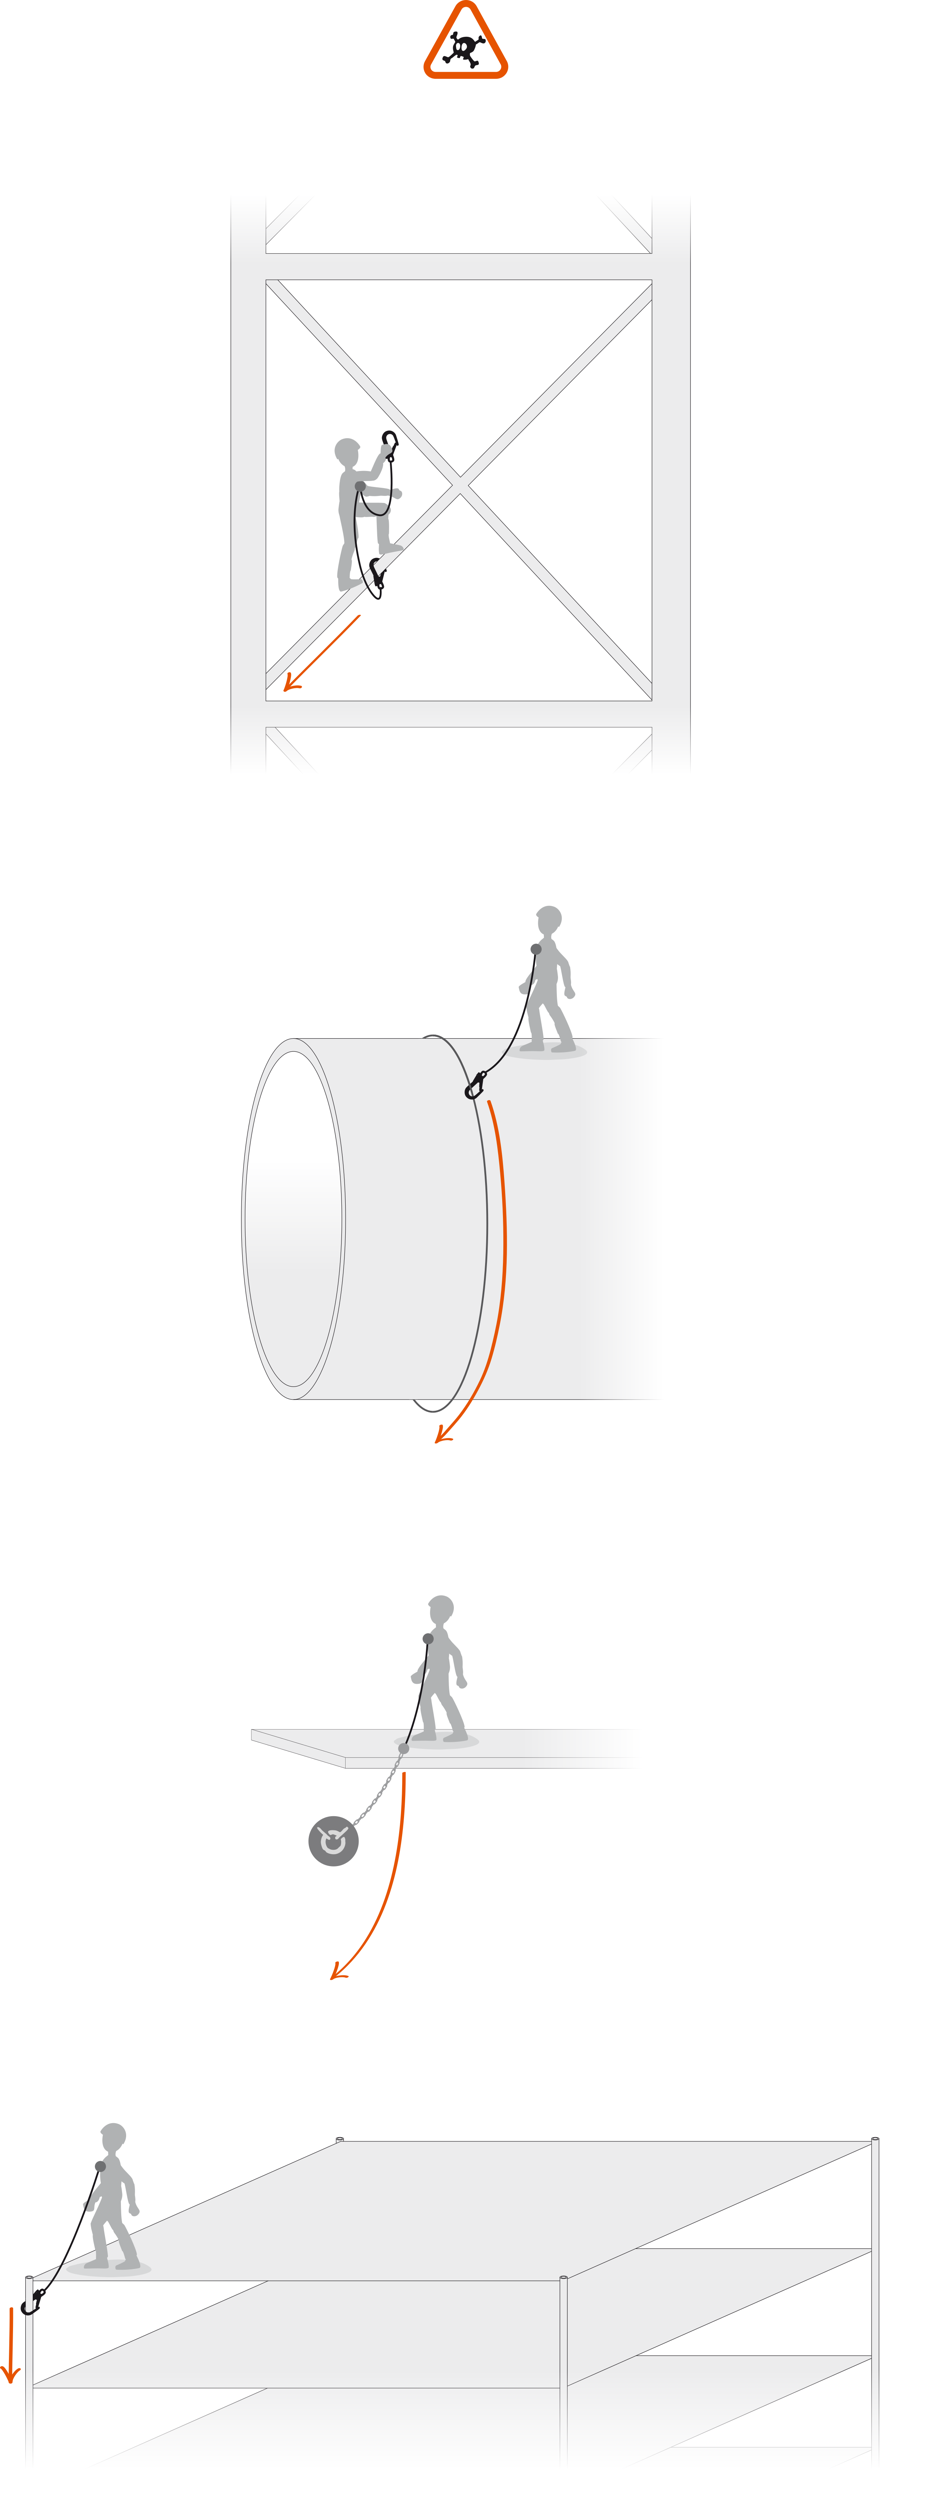 <?xml version="1.0" encoding="UTF-8"?>
<svg id="Calque_2" data-name="Calque 2" xmlns="http://www.w3.org/2000/svg" xmlns:xlink="http://www.w3.org/1999/xlink" viewBox="0 0 519.93 1397.51">
  <defs>
    <style>
      .cls-1 {
        clip-path: url(#clippath);
      }

      .cls-2, .cls-3, .cls-4, .cls-5, .cls-6, .cls-7, .cls-8, .cls-9, .cls-10, .cls-11, .cls-12, .cls-13, .cls-14, .cls-15, .cls-16, .cls-17, .cls-18 {
        stroke-width: 0px;
      }

      .cls-2, .cls-19, .cls-20, .cls-21, .cls-22, .cls-23, .cls-24 {
        fill: none;
      }

      .cls-3 {
        fill: url(#linear-gradient);
      }

      .cls-19, .cls-20, .cls-25, .cls-26, .cls-27, .cls-23, .cls-28, .cls-24 {
        stroke: #1a171b;
      }

      .cls-19, .cls-28 {
        stroke-width: .11px;
      }

      .cls-20, .cls-26, .cls-27 {
        stroke-width: .25px;
      }

      .cls-25 {
        fill: #1a171b;
        stroke-width: .4px;
      }

      .cls-25, .cls-21 {
        stroke-miterlimit: 10;
      }

      .cls-21 {
        stroke: #9b9c9e;
        stroke-width: .6px;
      }

      .cls-26 {
        fill: url(#linear-gradient-3);
      }

      .cls-4 {
        fill: #1a171a;
        fill-rule: evenodd;
      }

      .cls-5 {
        fill: url(#linear-gradient-4);
      }

      .cls-6 {
        fill: url(#linear-gradient-2);
      }

      .cls-7 {
        fill: url(#linear-gradient-5);
      }

      .cls-8 {
        fill: url(#linear-gradient-6);
      }

      .cls-27, .cls-28, .cls-16 {
        fill: #ececed;
      }

      .cls-22 {
        stroke: #58585a;
      }

      .cls-9 {
        filter: url(#drop-shadow-1);
      }

      .cls-9, .cls-18 {
        fill: #e65300;
      }

      .cls-10 {
        fill: #6f7072;
      }

      .cls-11 {
        fill: #9b9c9e;
      }

      .cls-12 {
        fill: #d7d8d9;
      }

      .cls-13 {
        fill: #d9d9d9;
      }

      .cls-14 {
        fill: #b0b2b3;
      }

      .cls-15 {
        fill: #7c7c7e;
      }

      .cls-17 {
        fill: #fff;
      }

      .cls-24 {
        stroke-linecap: round;
      }
    </style>
    <filter id="drop-shadow-1" filterUnits="userSpaceOnUse">
      <feOffset dx="0" dy="0"/>
      <feGaussianBlur result="blur" stdDeviation="2.83"/>
      <feFlood flood-color="#1a171a" flood-opacity=".4"/>
      <feComposite in2="blur" operator="in"/>
      <feComposite in="SourceGraphic"/>
    </filter>
    <clipPath id="clippath">
      <rect class="cls-2" x="91.45" y="98.06" width="338" height="342"/>
    </clipPath>
    <linearGradient id="linear-gradient" x1="257.55" y1="108.84" x2="257.55" y2="147.14" gradientUnits="userSpaceOnUse">
      <stop offset="0" stop-color="#fff"/>
      <stop offset="1" stop-color="#fff" stop-opacity="0"/>
    </linearGradient>
    <linearGradient id="linear-gradient-2" x1="-1481.63" y1="4820.27" x2="-1481.63" y2="4858.57" gradientTransform="translate(-1224.08 5253.16) rotate(-180)" xlink:href="#linear-gradient"/>
    <linearGradient id="linear-gradient-3" x1="164.06" y1="648.52" x2="164.06" y2="711.02" gradientUnits="userSpaceOnUse">
      <stop offset="0" stop-color="#fff"/>
      <stop offset="1" stop-color="#fff" stop-opacity="0"/>
    </linearGradient>
    <linearGradient id="linear-gradient-4" x1="-2553.49" y1="2114.17" x2="-2553.49" y2="2161.84" gradientTransform="translate(2485.49 3235.6) rotate(90)" xlink:href="#linear-gradient"/>
    <linearGradient id="linear-gradient-5" x1="-2290.56" y1="3069.9" x2="-2290.56" y2="3125.38" gradientTransform="translate(-2029.86 4450.35) rotate(-180)" xlink:href="#linear-gradient"/>
    <linearGradient id="linear-gradient-6" x1="-2252.58" y1="2126.01" x2="-2252.58" y2="2193.87" gradientTransform="translate(2485.49 3235.6) rotate(90)" xlink:href="#linear-gradient"/>
  </defs>
  <g id="Calque_1-2" data-name="Calque 1">
    <g>
      <g>
        <g>
          <path class="cls-9" d="M283.27,34.03l-16.73-30.45-.02-.05-.03-.05c-1.19-2.15-3.46-3.48-5.94-3.48s-4.78,1.35-5.96,3.52l-.02.04-.02.03-16.92,30.56c-1.16,2.05-1.14,4.56.05,6.61,1.23,2.11,3.56,3.38,6.07,3.3h-.11,33.68-.09c2.46.06,4.77-1.24,6.03-3.39,1.2-2.06,1.2-4.58.03-6.64Z"/>
          <path class="cls-17" d="M279.82,35.82c.54.86.59,1.98.04,2.92-.55.94-1.55,1.5-2.56,1.47h-33.68c-1.03.03-2.04-.44-2.59-1.38-.55-.94-.49-2.05.04-2.91l16.93-30.57c.48-.89,1.44-1.5,2.54-1.5s2.04.6,2.53,1.49l16.75,30.49Z"/>
        </g>
        <path class="cls-4" d="M271.34,21.99c-.31-.38-1.7-.04-1.82-.59-.11-.55-.27-2.27-1.36-1.37-1.1.9-.37,1.84-.63,2.08-.26.24-1.21.77-1.93,1.27-.68-.61-1.55-3.23-5.8-2.79-2.71.28-3.32,1.49-3.82,1.54-.41-.36-1.12-.88-.66-1.92.47-1.04.84-2.44-.05-2.57-.89-.13-1.73.2-1.83.72-.11.52-.04,1.21-.71,1.21-.46,0-1.02.37-1.01,1.22.15.85.44,1,.84.94.4-.06,1.12-.27,1.21.17.09.44.7.95.75,1.59-.4.73-1.19,1.71-1.29,2.86-.16,1.79.7,2.91.31,3.22-.38.31-2.35,2.38-2.95,2.42-.59.04-2.2-1.22-2.79-.35-.58.87-.69,1.71-.03,2.06.65.35,1.08.22,1.23.92.15.7.77,1.08,1.5.8.73-.28,1.2-.99,1.2-1.47,0-.47.2-1.13.73-1.37.52-.23,1.09-.83,1.4-1.05.51-.44,1.11-.75,1.28-.94.42.12.62.04.78.28-.17.38-.27.82-.33.94-.11.21-.16.49.86.62.43.09.59.19.79-.38.11-.28.08-.4.43-.78.67.2,1.73.44,1.61.75-.18.46-.5,1.11-.31,1.28.49.09,1.39.22,2.82-.25.39,1.21,1.89,2.42,1.18,3.73-.29.54.23,1.68,1.22,1.59,1.16-.11.85-.84,1.5-1.62.62-.75,2.85.29,1.75-2.38-.45-1.08-1.6.27-2.25-.16-.65-.43-2.44-2.95-2.41-3.19.04-.23-.29-1.27.28-1.47s1.55-.59,2-1.51c.36-.74.91-1.97,1.04-3.18.88-.33,1.8-1.36,2.25-1.25.45.11,1.79,1.09,2.64.47.86-.61.66-1.73.34-2.11ZM256.22,27.97c-1.2.27-1.11-1.04-1.27-1.94-.16-.89.27-2.09,1.24-2.02,1.66.11,1.24,3.68.04,3.96ZM260.74,27.12c-1.3,1.87-2.57,1.74-2.71,0-.13-1.61.43-3.04,1.3-3.09,1.27-.07,2.26,1.87,1.41,3.09Z"/>
      </g>
      <g>
        <g class="cls-1">
          <path class="cls-14" d="M200.13,264.71c.02.1-.8-1.3-1.67-1.89-.75-.51-2.21-.95-3.03-.4-.81.55-1.91,1.66-.94,4.04,1.16,2.85,8.03,10.68,10.2,11.22,3.27-.37,3.26-1.67,2.26-3.79-1.52-3.22-6.42-7.08-6.82-9.18Z"/>
          <path class="cls-14" d="M217.74,273.95c.97-.14,3.87-1.45,4.95-.79.42.25.42,1.03,1.12,1.18,1.16.25,1.59,2.49.07,3.94-2.24,2.14-2.74-.54-7.06-1.27-1.56-.38-2.24-2.6.92-3.06Z"/>
          <path class="cls-14" d="M206.86,277.26c2.48.18,3.31.15,6.03-.14.91-.1,6.83,1.2,5.14-3.33-.4-1.07-10.8-1.43-12.73-2.24-1.93-.81-5.09,1.78-.71,4.85.7.49,2,.53,2.27.86Z"/>
          <polygon class="cls-27" points="376.56 155.34 372.18 150.77 257.45 266.78 145.23 145.58 140.85 150.14 253.01 271.27 137.6 387.72 141.97 392.28 257.3 275.91 370.05 397.31 374.42 392.75 261.76 271.43 376.56 155.34"/>
          <polygon class="cls-27" points="376.56 407.07 372.18 402.51 257.45 518.52 145.23 397.31 140.85 401.88 253.01 523.01 137.6 639.46 141.97 644.02 257.3 527.65 370.05 649.05 374.42 644.49 261.76 523.16 376.56 407.07"/>
          <polygon class="cls-27" points="179.16 97.06 137.6 139 141.97 143.56 188.06 97.06 322.19 97.06 370.05 148.59 374.42 144.03 330.81 97.06 179.16 97.06"/>
          <path class="cls-27" d="M364.5,101.73h-235.45v545.96h19.6v-241.14h215.85v241.14h21.54V101.73h-21.54ZM364.5,391.87h-215.85v-235.45h215.85v235.45ZM364.5,141.73h-215.85v-44.67h215.85v44.67Z"/>
          <path class="cls-14" d="M211.01,267.37c-3.02,3.28-5.24-.58-4.81-1.67,1.26-1.74,5.01-12.71,6.64-12.23,4.61,1.36,3.01,4.24,1.34,5.47.45,2.69-2.79,8.02-3.17,8.43Z"/>
          <path class="cls-14" d="M192.52,260.33c1.06,2.43.05,3.75.05,3.75,0,0,.3,1.39,3.31,1.37,3.01-.02,1.1-1.39,1.1-1.39l.28-4.84s.01-1.03-2.43-1c-2.44.03-2.51,1.69-2.32,2.12Z"/>
          <path class="cls-14" d="M217.45,303.39c.21.43,4.58.98,6.55,1.57,1.15.42,2.01,1.8,1.57,2.5-.32.26-4.57.85-7.58,1.52-3.48.77-5.77,1.56-5.98.52-.4-1.72-.19-3.66-.08-5.95.06-1.44.41-2.54,2.18-2.69,1.77-.15,2.04-.09,3.34,2.53Z"/>
          <path class="cls-14" d="M217.08,290.07c-.04.11.14-2.45.16-3.76-.24-3.45-1.99-4.01-4.34-3.52-2.35.49-2.62,3.64-2.58,4.09.33,3.67.35,12.33.89,16.4.28,2.1,5.65,1.13,6.85.33.15.06-1.27-4.69-.61-5.2,0,0,.29-7.59-.36-8.34Z"/>
          <path class="cls-14" d="M215,281.2c-4.26-.43-11.03.21-18.57-.66-7.05.45-7.56,6.08-1.44,8.26.19-.53,7.47,1.1,8.72.08.62.42,4.48-.23,4.99.09.96.11,4.56-1.5,5.05-.76,2.64.62,4.86-.86,4.76-3.29-.07-1.64-2.39-3.22-3.51-3.72"/>
          <path class="cls-14" d="M200.85,285.05c-1.8-3.62,2.99-7.94-.65-19.06-2.93-4.17-5.64-4.22-8.71-1.42-1.83,2-1.96,9.7-1.78,10.13-.37.69.12,4.81.15,5.55,0-.29-.27.96-.62,4.18-.54,5,4.59,11.06,8.49,4.81.39-.67,3.06-2.17,3.13-3.68-.05-.1-.1-.34,0-.51Z"/>
          <path class="cls-14" d="M189.07,323.49c-.02,2.5.03,7.65,1.75,7.22,5.67-1.41,11.07-4.31,11.94-4.87.29-.19,0-2.03-1.1-2.07-1.3.07-4.34.2-5.39,0-.5-.55-1.81-1.44-2.17-1.83-1.35-1.46-3.81-3.42-5.02,1.55Z"/>
          <path class="cls-14" d="M196.14,318.88c-.07-.39,1.04-5.65.37-6.01.08-.97,1.04-3.75,1.58-4.83.23-.47.22-1.13.38-2.42.61-1.5-.93-3.58-3.01-3.78-1.87-.18-3.8,3.1-3.89,3.4-.76,2.39-3.32,14.04-3.04,17.27.19,2.12,5.51,1.83,6.85,1.28.18.11.04-4.66.77-4.9"/>
          <path class="cls-14" d="M200.28,300.84c.7-.22-.81-9.21-1.35-11.14-.12-.53-1-4.45-1.31-4.81-.77-1.62-6.51-6.1-8.13,1.17-.28,1.23,3.89,16.17,2.87,18.98-.82,3.43,5.68,2.85,6.4.75.71-2.1,1.15-4.83,1.52-4.95-.15.05-.08.03,0,0"/>
          <path class="cls-14" d="M191.28,245.52c-2.65,1.02-6.37,5.35-2.67,11.3l.48-.29c.1.16,1.45,4.23,5.73,4.73,3.81.45,6.49-3.06,5.23-9.77,0,0,1.78-1.02,1.31-1.93-1.34-2.39-4.95-6.01-10.08-4.04Z"/>
          <path class="cls-23" d="M201.11,271.26s-6.58,16.44,0,44.23c0,0,2.18,10.9,7.62,17.28,5.44,6.38,3.93-4.56,3.93-4.56"/>
          <path class="cls-23" d="M201.43,271.85s.88,14.9,10.63,16.18c9.75,1.28,6.28-30.34,6.28-30.34"/>
          <path class="cls-10" d="M198.33,271.85c0-1.71,1.39-3.1,3.1-3.1s3.1,1.39,3.1,3.1-1.39,3.1-3.1,3.1-3.1-1.39-3.1-3.1Z"/>
          <path class="cls-14" d="M194.6,263.61c.07.16-.07,0,0,0-4.16-.03-3.65,3.93-.44,5.71,1.63.9,5.06-.25,8.32-.37,2.99-.11,5.95.12,7.1-.63,2.4-1.57,1.69-3.31-.38-4.19-3.46-1.47-10.38-.98-12.01.11.21.02-.81-.66-2.58-.62"/>
          <path class="cls-25" d="M214.55,247.85c.58,1.63,1.21,3.35,1.29,3.58.08.23.34.92.41,1.25.07.33.16.44.3.45.16.01.16.23.16.23.01.23.15,1.85.2,3.16.06,1.66.86,1.77.86,1.77.33.13.83.14,1.16.08.32-.06.84-.23,1.15-.7.31-.47.16-1.27-.12-2.15-.29-.88-.61-1.81-.76-1.95,0,0-.12-.15-.35-.09-.21.04-.3-.23-.47-.68-.17-.45-.4-1.14-.98-2.77-.58-1.63-1.18-3.37-1.42-4.04,0,0-.17-.47-.24-.93v-.04c-.18-1.26.69-2.42,1.93-2.6.97-.14,1.89.36,2.33,1.18h0c.23.43.7,1.64,1.03,2.58.34.94.8,2.2.94,2.55.14.35.32.28.32.28,0,0,.24-.11.34-.21.1-.1.12-.3-.04-.9-.16-.6-.99-3.44-1.38-4.56-.39-1.11-1.4-1.85-2.06-2.14-.66-.28-1.66-.55-3.06-.03-1.4.52-2.15,1.96-2.35,3.04-.2,1.08.22,1.98.8,3.61ZM217.72,256.52c0-.06,0-.32.05-.61.05-.29.3-.55.63-.55.33,0,.72.1.86.59.13.48.26,1.01.21,1.21-.05.21-.29.48-.76.55,0,0-.47.1-.76-.21-.16-.17-.26-.46-.23-.98Z"/>
          <path class="cls-25" d="M215.68,255.8c.08.26.09.48.09.48,0,0,.04.04.09.04.05,0,.43-.05.63-.08.2-.03.35-.03.44-.13.09-.11.16-.52.18-.73.02-.22.07-.44.08-.68.02-.24,0-.57,0-.57-.03-.37-.21-.95-.26-1.21-.06-.25-.5-2.05-.58-2.34-.07-.29-.12-.39-.26-.45-.15-.06-.35-.02-.42.05-.07.08-.25.27-.29.32-.04.04-.04.06-.04.23,0,.17.19,3.86.2,4.27.02.42.06.55.13.81ZM215.86,254.7c-.03-.29,0-.68.14-1.07.15-.39.21-.56.54-.44,0,0,.03.02.04.1,0,.08-.04.13-.1.22-.06.08-.08.14-.08.14,0,0-.17.38-.12.88.05.5.15.64.15.73,0,.09-.06.15-.11.16-.06,0-.16-.02-.24-.1-.08-.08-.18-.33-.21-.62Z"/>
          <path class="cls-25" d="M222.01,247.98s-.28.35-.43.78c-.15.42-1.36,3.68-1.52,4.09-.16.41-.5,1.38-.6,1.54-.1.15-.33.41-.76.22-.43-.18-1.67-.66-2.01-.8-.34-.15-.46-.2-.49-.43-.03-.23.23-.65.56-1.01.33-.36.91-.79,1.27-.84.35-.05,1.05.2,1.05.2l.09-.2s-.04-.02-.08-.04c-.04-.02-.07-.04-.01-.18.05-.14.75-1.62.79-1.7.03-.08.09-.14.22-.08,0,0,.19-.43.4-.9.21-.46.36-.92.58-1.01.22-.08.34-.04.64.07.3.11.39.17.31.3Z"/>
          <path class="cls-25" d="M212.17,312.41c-.18-.09-.35-.15-.51-.2-.69-.21-1.71-.36-3.04.31-1.33.67-1.92,2.19-1.99,3.28-.08,1.09.44,1.94,1.2,3.5.75,1.56,1.58,3.2,1.69,3.42.11.22.44.88.55,1.2.11.32.21.41.35.42.16,0,.19.21.19.21.04.23.36,1.82.55,3.12.25,1.65,1.05,1.67,1.05,1.67.34.1.84.05,1.16-.04.31-.09.81-.33,1.06-.82.26-.5.02-1.28-.36-2.12-.38-.84-.8-1.73-.97-1.85,0,0-.14-.13-.36-.05-.21.06-.33-.19-.55-.62-.22-.42-.52-1.09-1.29-2.64-.76-1.55-1.55-3.21-1.86-3.86,0,0-.22-.45-.34-.9v-.04c-.32-1.23.41-2.48,1.62-2.8.25-.07.51-.09.75-.07M214.93,318.6c.17.34.31.62.39.75.18.33.35.24.35.24,0,0,.23-.13.31-.24.08-.11.08-.31-.14-.88-.04-.11-.12-.3-.22-.55M211.94,327.55c0-.06-.04-.32-.02-.61.02-.29.24-.58.56-.62.33-.04.73.02.92.49.18.46.37.97.35,1.18-.03.21-.24.51-.69.63,0,0-.46.15-.78-.12-.18-.15-.31-.43-.33-.95Z"/>
          <path class="cls-25" d="M209.84,327.07c.1.25.15.47.15.47,0,0,.05.03.1.03.05,0,.42-.1.62-.15.19-.05.34-.07.42-.18.07-.12.1-.53.09-.75,0-.22.02-.45,0-.69,0-.24-.07-.57-.07-.57-.07-.36-.31-.92-.4-1.17-.09-.25-.73-1.98-.84-2.26-.11-.28-.16-.37-.31-.42-.15-.05-.35.02-.41.1-.06.08-.22.3-.25.35-.03.05-.03.06-.01.23.02.17.62,3.81.68,4.23.07.41.12.54.22.79ZM209.89,325.96c-.07-.28-.08-.68.02-1.08.1-.41.14-.58.49-.5,0,0,.03.01.05.09.01.08-.03.14-.08.23-.05.09-.07.15-.07.15,0,0-.13.4-.02.89.1.49.22.62.23.71.01.09-.04.15-.1.17-.05.01-.16,0-.25-.07-.09-.07-.21-.31-.28-.59Z"/>
          <path class="cls-25" d="M215.11,318.39c.14.05.18.1.14.2,0,0-.24.38-.34.82-.1.44-.94,3.81-1.05,4.23-.11.42-.34,1.43-.43,1.59-.08.17-.28.44-.73.31-.45-.14-1.73-.47-2.09-.58-.36-.11-.48-.14-.54-.37-.06-.23.16-.67.44-1.06.29-.39.82-.89,1.16-.98.35-.09,1.07.08,1.07.08l.07-.21s-.04-.02-.08-.03c-.04-.01-.07-.03-.03-.18.04-.14.57-1.69.59-1.78.02-.09.07-.15.21-.11,0,0,.04-.12.1-.31"/>
          <path class="cls-14" d="M215.14,256.29c2.22-3.77,5.53-2.23,3.69-6.15-1.39-2.98-3.87-1.72-5.34-1.36-.85.83-.57,4.44-.88,5.57,0,0-1.02,3.47,2.54,1.94Z"/>
        </g>
        <rect class="cls-3" x="120.21" y="97.06" width="274.67" height="58.91"/>
        <rect class="cls-6" x="120.21" y="385.77" width="274.67" height="58.91"/>
        <path class="cls-18" d="M199.9,344.17c-13.54,14.1-27.64,27.64-41.32,41.6-.33.33.28.43.49.44.44.01.98-.18,1.28-.49,13.68-13.96,27.78-27.5,41.32-41.6.32-.33-.28-.43-.49-.44-.43-.01-.98.18-1.28.49h0Z"/>
        <path class="cls-18" d="M160.73,376.78c.16.52.08,1.13-.02,1.77-.13.9-.35,1.8-.59,2.68-.43,1.58-.95,3.15-1.59,4.66-.17.4.1.73.49.82.47.11.92-.07,1.25-.39-.07.07.17-.14.22-.17.05-.04.31-.22.25-.18.3-.18.62-.33.94-.47.58-.25,1.34-.46,2.04-.61.64-.14,1.32-.23,2.02-.26.18,0,.37-.01.55-.01.12,0,.11,0,.31.02.14.01.28.03.42.05.06,0,.11.02.17.03.26.05-.15-.05.09.02.47.13,1.04.04,1.37-.37.27-.33.19-.85-.26-.97-1.63-.44-3.41-.22-5.03.12s-3.45.97-4.71,2.2l1.74.43c.69-1.63,1.23-3.33,1.69-5.04.25-.91.47-1.84.6-2.78.09-.66.18-1.41-.03-2.06-.28-.91-2.21-.39-1.93.52h0Z"/>
      </g>
      <g>
        <path class="cls-18" d="M245.61,797.24c.16.58.03,1.22-.07,1.8-.17.91-.42,1.8-.7,2.68-.49,1.57-1.07,3.17-1.76,4.64-.16.35.08.54.42.58.43.05.93-.09,1.26-.38.41-.36.84-.57,1.42-.79.53-.2,1.34-.41,1.95-.51,1.24-.2,2.56-.33,3.71.03.43.13,1.05-.07,1.37-.37s.19-.59-.19-.71c-1.52-.48-3.33-.3-4.88-.02-1.72.31-3.6.82-4.93,2.02l1.68.2c.75-1.59,1.36-3.25,1.89-4.93.28-.89.54-1.8.71-2.73.12-.65.24-1.39.06-2.03-.19-.69-2.12-.18-1.93.52h0Z"/>
        <path class="cls-27" d="M383.08,580.55h-219.01c-16.1,0-29.15,45.19-29.15,100.93s13.05,100.93,29.15,100.93h219.01"/>
        <path class="cls-26" d="M191.13,681.48c0,51.75-12.12,93.71-27.06,93.71s-27.06-41.95-27.06-93.71,12.12-93.71,27.06-93.71,27.06,41.95,27.06,93.71Z"/>
        <path class="cls-14" d="M297.41,549.81c-2.34,3.69.54,5.93-3.79,6.09-3.28.12-3.3-2.66-3.65-4.14.35-1.13,3.69-2.53,4.55-3.33,0,0,2.62-2.49,2.89,1.37Z"/>
        <path class="cls-14" d="M302.46,528.13c.04.1.02-1.52.47-2.48.38-.82,1.41-1.95,2.4-1.89.98.06,2.49.45,2.88,2.99.46,3.04-1.43,13.29-3.01,14.86-3,1.35-3.65.23-3.88-2.1-.34-3.54,1.89-9.38,1.15-11.38Z"/>
        <path class="cls-14" d="M305.39,541.08c1.54-4.19-2.9-4.4-3.68-3.51-.97,1.92-9.02,10.26-7.85,11.49,3.32,3.48,5.15.74,5.48-1.3,2.6-.83,5.86-6.14,6.05-6.67Z"/>
        <path class="cls-12" d="M281.56,587.09c.51-.83,2.8-1.2,3.54-1.4,5.47-1.52,11.93-2.12,17.61-2.66,7.89-.76,18.71-.74,24.66,3.88,4.81,3.74-10.89,5.21-12.65,5.29-1.36.07-2.72.11-4.07.15-.28.02-.73.04-1.41.08-2.01.12-3.98.14-5.98.08-5.81-.19-11.81-.56-17.41-1.7-1.6-.32-3.95-.87-5-2-.73-.79-.16-1.34.72-1.72Z"/>
        <path class="cls-14" d="M308.64,521.73c-1.06,2.43-.05,3.75-.05,3.75,0,0-.3,1.39-3.31,1.37-3.01-.02-1.1-1.39-1.1-1.39l-.28-4.84s-.01-1.03,2.43-1c2.44.03,2.51,1.69,2.32,2.12Z"/>
        <path class="cls-14" d="M297.82,582.02c-.12.46-4.29,1.88-6.1,2.86-1.04.65-1.6,2.17-1.04,2.77.37.2,4.65-.09,7.73-.05,3.56.05,5.96.36,5.96-.7.04-1.76-.55-3.63-1.13-5.84-.35-1.4-.92-2.4-2.68-2.19-1.77.21-2.01.33-2.75,3.16Z"/>
        <path class="cls-14" d="M295.48,568.91c.06.1-.63-2.37-.91-3.65-.46-3.43,1.14-4.33,3.53-4.33,2.4,0,3.3,3.04,3.36,3.49.42,3.66,2.15,12.14,2.46,16.24.16,2.12-5.31,2.26-6.64,1.71-.13.09.29-4.85-.45-5.21,0,0-1.82-7.38-1.34-8.25Z"/>
        <path class="cls-14" d="M294.26,562.5c1.42-4.04,4.87-9.9,7.28-17.1,3.39-6.19,8.71-4.27,8.09,2.2-.56-.05-2.17,7.24-3.62,7.93.12.73-2.11,3.96-2.04,4.56-.3.92-3.29,3.5-2.83,4.25-.56,2.66-2.84,4.04-5,2.92-1.45-.76-1.9-3.53-1.88-4.76"/>
        <path class="cls-14" d="M300.31,546.45c1.8-3.62-2.99-7.94.65-19.06,2.93-4.17,5.64-4.22,8.71-1.42,1.83,2,1.96,9.7,1.78,10.13.37.69-.12,4.81-.15,5.55,0-.29.27.96.62,4.18.54,5-4.59,11.06-8.49,4.81-.39-.67-3.06-2.17-3.13-3.68.05-.1.1-.34,0-.51Z"/>
        <path class="cls-14" d="M319.8,580.19c1.12,2.24,3.33,6.89,1.6,7.26-5.72,1.22-11.83.98-12.87.86-.34-.04-.89-1.82.08-2.34,1.2-.51,3.99-1.72,4.85-2.37.21-.71,1-2.09,1.15-2.6.57-1.9,1.93-4.74,5.19-.8Z"/>
        <path class="cls-14" d="M311.84,577.84c-.02-.4-2.3-5.26-1.73-5.77-.3-.93-1.87-3.42-2.63-4.35-.33-.4-.48-1.05-.92-2.27-.93-1.32.09-3.7,2.07-4.37,1.78-.6,4.4,2.15,4.56,2.42,1.29,2.15,6.44,12.92,6.9,16.12.3,2.11-4.95,3.04-6.37,2.81-.15.15-1.1-4.53-1.86-4.6"/>
        <path class="cls-14" d="M303.7,561.21c-.73-.05-1.3-9.15-1.22-11.15,0-.54-.04-4.56.18-4.98.38-1.75,4.95-7.42,8.19-.71.55,1.14-.11,16.63,1.53,19.13,1.58,3.15-4.88,4.07-6.06,2.19-1.17-1.88-2.22-4.44-2.61-4.48.15.01.08,0,0,0"/>
        <path class="cls-14" d="M309.88,506.91c2.65,1.02,6.37,5.35,2.67,11.3l-.48-.29c-.1.16-1.45,4.23-5.73,4.73-3.81.45-6.49-3.06-5.23-9.77,0,0-1.78-1.02-1.31-1.93,1.34-2.39,4.95-6.01,10.08-4.04Z"/>
        <path class="cls-14" d="M316.17,551.53c-.07.98-1.17,3.97-.43,5,.29.4,1.06.35,1.26,1.03.33,1.14,2.6,1.41,3.93-.21,1.98-2.39-.73-2.7-1.77-6.95-.49-1.53-2.76-2.05-2.99,1.13Z"/>
        <path class="cls-14" d="M303.92,530.85c1.22,1.29,2.42,1.54,2.26,1.4.37,1.92,4.89,7.2,8.37,8.62,2.08.86,3.81.14,3.25-2.68-.28-1.34-2.52-3.29-4.54-5.49-2.21-2.41-3.8-5.66-5.58-6.18-3.52-1.03-6.69,1.38-3.75,4.32-.05-.05.16-.06,0,0"/>
        <path class="cls-14" d="M318.69,540.44c.36,2.46.39,3.29.29,6.03-.03.92,1.69,6.72-2.95,5.37-1.1-.32-2.21-10.66-3.15-12.53-.95-1.87,1.41-5.21,4.78-1.06.54.66.67,1.96,1.02,2.2Z"/>
        <path class="cls-23" d="M299.48,530.44s-3.85,56.35-28.59,69.28"/>
        <path class="cls-10" d="M302.82,530.65c0-1.71-1.39-3.1-3.1-3.1s-3.1,1.39-3.1,3.1,1.39,3.1,3.1,3.1,3.1-1.39,3.1-3.1Z"/>
        <rect class="cls-5" x="312.66" y="572.69" width="73.33" height="218.84"/>
        <path class="cls-20" d="M164.07,782.4c16.1,0,29.15-45.19,29.15-100.93s-13.05-100.93-29.15-100.93"/>
        <path class="cls-22" d="M230.74,781.71c3.5,4.86,7.31,7.54,11.31,7.54"/>
        <path class="cls-22" d="M242.05,578.84c-2.09,0-4.14.73-6.11,2.13"/>
        <path class="cls-22" d="M242.05,789.25c16.78,0,30.38-47.1,30.38-105.2s-13.6-105.21-30.38-105.21"/>
        <path class="cls-25" d="M260.16,609.25c-.33,1.04-.36,2.67.63,3.79.99,1.12,1.99,1.35,2.71,1.42.72.06,1.96-.11,2.83-.91s2.95-2.91,3.37-3.36c.42-.45.5-.63.46-.77-.04-.13-.2-.34-.2-.34,0,0-.13-.15-.42.09-.29.24-1.29,1.13-2.03,1.8-.74.67-1.72,1.51-2.12,1.77h-.01c-.78.52-1.82.53-2.61-.06-1.01-.75-1.23-2.18-.48-3.21l.02-.03c.28-.38.65-.71.65-.71.52-.48,1.87-1.73,3.16-2.89,1.28-1.16,1.82-1.66,2.18-1.98.36-.31.57-.5.74-.37.18.16.35.08.35.08.2-.05.92-.72,1.59-1.36.67-.64,1.17-1.28,1.12-1.83-.05-.56-.43-.96-.68-1.16-.26-.2-.7-.44-1.06-.47,0,0-.76-.28-1.59,1.16-.66,1.13-1.55,2.49-1.67,2.69,0,0-.11.19-.26.13-.13-.05-.26,0-.48.26-.22.26-.77.75-.95.91-.18.17-1.56,1.38-2.84,2.55-1.28,1.16-2.08,1.76-2.41,2.8ZM270.12,599.55c.4-.13.77.18.77.18.38.28.46.64.41.84-.06.21-.42.61-.76.97-.34.36-.74.27-1.03.11-.29-.16-.38-.51-.29-.79.09-.28.22-.5.24-.56.21-.47.44-.68.66-.76Z"/>
        <path class="cls-25" d="M266.83,600.63c-.21.36-2.12,3.52-2.2,3.67-.08.15-.09.16-.08.22s.08.31.1.41c.03.1.19.23.35.25.16.01.24-.05.45-.27.2-.22,1.45-1.6,1.62-1.79.17-.2.6-.63.8-.94,0,0,.18-.28.27-.5.1-.22.16-.44.25-.64.08-.2.22-.6.19-.73s-.16-.2-.32-.32c-.16-.12-.47-.35-.51-.37-.05-.02-.1-.01-.1-.01,0,0-.12.19-.31.38-.19.19-.28.29-.5.65ZM267.45,600.58c.11-.03.21,0,.26.03.04.03.07.12.03.19-.04.08-.2.15-.48.57-.28.42-.31.84-.31.84,0,0,0,.06,0,.16.01.1.03.17-.01.24-.04.07-.08.07-.08.07-.36-.05-.33-.23-.27-.64.06-.41.22-.77.38-1.01.17-.24.37-.41.48-.45Z"/>
        <path class="cls-25" d="M269.2,609.86s-.08-.44-.01-.89c.07-.45.54-3.88.6-4.32.06-.43.21-1.45.2-1.64-.02-.18-.1-.51-.56-.55-.47-.04-1.78-.21-2.15-.24-.37-.03-.5-.04-.64.14-.14.19-.1.68.02,1.15.12.47.43,1.13.72,1.34.29.21,1.02.33,1.02.33v.22s-.06,0-.1,0c-.04,0-.08,0-.1.15-.02.15-.1,1.79-.11,1.87,0,.09,0,.17.15.18,0,0-.03.47-.07.98-.04.51-.12.98.04,1.16.15.18.28.2.6.24.32.04.42.03.42-.11Z"/>
        <rect class="cls-16" x="228.77" y="780.24" width="4.69" height="2.01"/>
        <rect class="cls-16" x="233.94" y="580.68" width="4.69" height="2.01"/>
        <path class="cls-22" d="M263.87,610.81c-5.52-19.72-13.26-31.97-21.81-31.97"/>
        <path class="cls-18" d="M246.24,804.79c1.79-1.42,3.31-3.2,4.83-4.89,1.8-2.02,3.62-4.04,5.35-6.11,4.26-5.1,7.75-10.76,10.9-16.6,3.07-5.69,5.63-11.46,7.5-17.67s3.22-12.17,4.46-18.32c5.3-26.36,4.66-53.66,2.76-80.34-1.09-15.26-2.66-30.93-7.8-45.43-.31-.87-2.24-.34-1.93.52,4.55,12.85,6.08,26.46,7.33,39.95s1.82,26.61,1.77,39.92c-.05,13.31-.84,26.66-3.03,39.8-1.04,6.23-2.42,12.42-3.99,18.54s-3.46,11.98-6.17,17.6c-3.22,6.7-7.06,13.29-11.59,19.18-1.9,2.47-3.99,4.78-6.05,7.12-1.77,2-3.52,4.18-5.62,5.85-1.02.82.53,1.48,1.28.88h0Z"/>
      </g>
      <g>
        <polygon class="cls-27" points="426.92 1396.32 490.62 1368.1 190.49 1368.1 129.23 1395.24 426.92 1396.32"/>
        <rect class="cls-27" x="187.93" y="1195.53" width="4.15" height="108.48"/>
        <path class="cls-27" d="M192.08,1195.57c0,.42-.93.77-2.08.77s-2.08-.34-2.08-.77.93-.76,2.08-.76,2.08.34,2.08.76Z"/>
        <path class="cls-27" d="M191.43,1195.53c0,.29-.64.53-1.43.53s-1.43-.24-1.43-.53.64-.52,1.43-.52,1.43.23,1.43.52Z"/>
        <polygon class="cls-27" points="314.7 1394.83 14.57 1394.83 190.49 1316.88 490.62 1316.88 314.7 1394.83"/>
        <polygon class="cls-27" points="314.7 1335.01 14.57 1335.01 190.49 1257.06 490.62 1257.06 314.7 1335.01"/>
        <polygon class="cls-27" points="314.7 1275.05 14.57 1275.05 190.49 1197.09 490.62 1197.09 314.7 1275.05"/>
        <rect class="cls-27" x="14.27" y="1273.03" width="4.15" height="108.48"/>
        <path class="cls-27" d="M18.42,1273.07c0,.42-.93.77-2.07.77s-2.07-.34-2.07-.77.93-.76,2.07-.76,2.07.34,2.07.76Z"/>
        <path class="cls-27" d="M17.78,1273.03c0,.29-.64.53-1.43.53s-1.43-.24-1.43-.53.64-.52,1.43-.52,1.43.23,1.43.52Z"/>
        <rect class="cls-27" x="313.03" y="1273.03" width="4.15" height="108.48"/>
        <path class="cls-27" d="M317.18,1273.07c0,.42-.93.77-2.07.77s-2.07-.34-2.07-.77.93-.76,2.07-.76,2.07.34,2.07.76Z"/>
        <path class="cls-27" d="M316.53,1273.03c0,.29-.64.53-1.43.53s-1.43-.24-1.43-.53.64-.52,1.43-.52,1.43.23,1.43.52Z"/>
        <rect class="cls-27" x="487.27" y="1195.53" width="4.15" height="199.86"/>
        <path class="cls-27" d="M491.42,1195.57c0,.42-.93.77-2.08.77s-2.08-.34-2.08-.77.93-.76,2.08-.76,2.08.34,2.08.76Z"/>
        <path class="cls-27" d="M490.78,1195.53c0,.29-.64.53-1.43.53s-1.43-.24-1.43-.53.64-.52,1.43-.52,1.43.23,1.43.52Z"/>
        <path class="cls-25" d="M12.22,1288.43c-.49.98-.76,2.58.04,3.84.8,1.25,1.76,1.64,2.46,1.82.7.17,1.95.19,2.93-.46.98-.65,3.37-2.42,3.85-2.79.49-.38.59-.55.58-.69-.02-.13-.14-.37-.14-.37,0,0-.1-.17-.43.03-.32.19-1.45.92-2.28,1.46-.84.54-1.94,1.23-2.37,1.42h-.02c-.85.39-1.88.23-2.57-.46-.89-.89-.87-2.34.02-3.24l.03-.03c.33-.33.75-.6.75-.6.59-.39,2.12-1.42,3.57-2.36,1.45-.95,2.05-1.36,2.45-1.62.41-.25.64-.41.79-.25.15.18.33.14.33.14.2-.02,1.02-.57,1.78-1.1.76-.53,1.36-1.08,1.39-1.64.04-.56-.27-1.01-.49-1.25-.22-.24-.63-.54-.97-.63,0,0-.7-.4-1.75.9-.83,1.02-1.92,2.22-2.07,2.4,0,0-.14.17-.27.09-.12-.07-.25-.04-.51.18-.26.22-.88.62-1.08.75-.21.14-1.75,1.12-3.2,2.08-1.44.95-2.32,1.42-2.81,2.39ZM23.56,1280.39c.42-.06.74.29.74.29.33.34.36.7.27.9-.09.2-.51.53-.9.84-.4.31-.78.15-1.04-.05-.26-.2-.3-.56-.17-.82.13-.26.29-.46.33-.52.28-.44.54-.61.77-.64Z"/>
        <path class="cls-25" d="M20.14,1280.95c-.27.32-2.64,3.15-2.74,3.28-.11.13-.11.15-.11.21,0,.06.03.32.04.42,0,.1.15.26.3.3.16.04.25-.01.48-.2.24-.19,1.68-1.35,1.87-1.52.2-.17.69-.53.94-.8,0,0,.22-.25.35-.45.13-.2.23-.41.34-.6.11-.19.31-.56.3-.69,0-.14-.13-.22-.27-.37-.14-.14-.41-.41-.45-.45-.04-.03-.1-.03-.1-.03,0,0-.15.17-.37.33-.22.16-.32.24-.59.57ZM20.76,1280.99c.11-.02.21.03.25.07.04.04.05.13,0,.19-.06.07-.22.12-.56.49-.34.37-.44.78-.44.78,0,0-.02.06-.02.16,0,.1,0,.17-.05.24-.05.06-.09.06-.09.06-.35-.1-.29-.28-.17-.68.12-.4.33-.73.54-.94.2-.21.43-.35.54-.37Z"/>
        <path class="cls-25" d="M21.06,1290.44s0-.45.13-.88c.13-.43,1.13-3.75,1.26-4.18.12-.42.43-1.4.45-1.59.01-.18-.02-.52-.47-.63-.45-.11-1.72-.48-2.09-.57-.36-.09-.49-.12-.65.04-.17.17-.21.65-.16,1.14.05.48.25,1.18.5,1.44.25.25.96.48.96.48l-.05.21s-.04,0-.09-.02c-.04-.01-.08,0-.12.13-.04.14-.38,1.75-.4,1.83-.02.09-.02.17.12.2,0,0-.11.46-.22.95-.12.49-.27.95-.14,1.15.12.2.24.24.55.33.31.09.41.1.43-.05Z"/>
        <rect class="cls-7" x="1.46" y="1312.18" width="518.47" height="85.33"/>
        <path class="cls-14" d="M53.84,1230.29c-2.34,3.69.54,5.93-3.79,6.09-3.28.12-3.3-2.66-3.65-4.14.35-1.13,3.69-2.53,4.55-3.33,0,0,2.62-2.49,2.89,1.37Z"/>
        <path class="cls-14" d="M58.89,1208.61c.04.1.02-1.52.47-2.48.38-.82,1.41-1.95,2.4-1.89.98.06,2.49.45,2.88,2.99.46,3.04-1.43,13.29-3.01,14.86-3,1.35-3.65.23-3.88-2.1-.34-3.54,1.89-9.38,1.15-11.38Z"/>
        <path class="cls-14" d="M61.81,1221.56c1.54-4.19-2.9-4.4-3.68-3.51-.97,1.92-9.02,10.26-7.85,11.49,3.32,3.48,5.15.74,5.48-1.3,2.6-.83,5.86-6.14,6.05-6.67Z"/>
        <path class="cls-12" d="M37.99,1267.57c.51-.83,2.8-1.2,3.54-1.4,5.47-1.52,11.93-2.12,17.61-2.66,7.89-.76,18.71-.74,24.66,3.88,4.81,3.74-10.89,5.21-12.65,5.29-1.36.07-2.72.11-4.07.15-.28.02-.73.04-1.41.08-2.01.12-3.98.14-5.98.08-5.81-.19-11.81-.56-17.41-1.7-1.6-.32-3.95-.87-5-2-.73-.79-.16-1.34.72-1.72Z"/>
        <path class="cls-14" d="M65.06,1202.2c-1.06,2.43-.05,3.75-.05,3.75,0,0-.3,1.39-3.31,1.37-3.01-.02-1.1-1.39-1.1-1.39l-.28-4.84s-.01-1.03,2.43-1c2.44.03,2.51,1.69,2.32,2.12Z"/>
        <path class="cls-14" d="M54.24,1262.5c-.12.46-4.29,1.88-6.1,2.86-1.04.65-1.6,2.17-1.04,2.77.37.2,4.65-.09,7.73-.05,3.56.05,5.96.36,5.96-.7.04-1.76-.55-3.63-1.13-5.84-.35-1.4-.92-2.4-2.68-2.19-1.77.21-2.01.33-2.75,3.16Z"/>
        <path class="cls-14" d="M51.9,1249.39c.06.1-.63-2.37-.91-3.65-.46-3.43,1.14-4.33,3.53-4.33,2.4,0,3.3,3.04,3.36,3.49.42,3.66,2.15,12.14,2.46,16.24.16,2.12-5.31,2.26-6.64,1.71-.13.09.29-4.85-.45-5.21,0,0-1.82-7.38-1.34-8.25Z"/>
        <path class="cls-14" d="M50.68,1242.98c1.42-4.04,4.87-9.9,7.28-17.1,3.39-6.19,8.71-4.27,8.09,2.2-.56-.05-2.17,7.24-3.62,7.93.12.73-2.11,3.96-2.04,4.56-.3.92-3.29,3.5-2.83,4.25-.56,2.66-2.84,4.04-5,2.92-1.45-.76-1.9-3.53-1.88-4.76"/>
        <path class="cls-14" d="M56.73,1226.93c1.8-3.62-2.99-7.94.65-19.06,2.93-4.17,5.64-4.22,8.71-1.42,1.83,2,1.96,9.7,1.78,10.13.37.69-.12,4.81-.15,5.55,0-.29.27.96.62,4.18.54,5-4.59,11.06-8.49,4.81-.39-.67-3.06-2.17-3.13-3.68.05-.1.1-.34,0-.51Z"/>
        <path class="cls-14" d="M76.22,1260.66c1.12,2.24,3.33,6.89,1.6,7.26-5.72,1.22-11.83.98-12.87.86-.34-.04-.89-1.82.08-2.34,1.2-.51,3.99-1.72,4.85-2.37.21-.71,1-2.09,1.15-2.6.57-1.9,1.93-4.74,5.19-.8Z"/>
        <path class="cls-14" d="M68.26,1258.32c-.02-.4-2.3-5.26-1.73-5.77-.3-.93-1.87-3.42-2.63-4.35-.33-.4-.48-1.05-.92-2.27-.93-1.32.09-3.7,2.07-4.37,1.78-.6,4.4,2.15,4.56,2.42,1.29,2.15,6.44,12.92,6.9,16.12.3,2.11-4.95,3.04-6.37,2.81-.15.15-1.1-4.53-1.86-4.6"/>
        <path class="cls-14" d="M60.12,1241.69c-.73-.05-1.3-9.15-1.22-11.15,0-.54-.04-4.56.18-4.98.38-1.75,4.95-7.42,8.19-.71.55,1.14-.11,16.63,1.53,19.13,1.58,3.15-4.88,4.07-6.06,2.19-1.17-1.88-2.22-4.44-2.61-4.48.15.01.08,0,0,0"/>
        <path class="cls-14" d="M66.3,1187.39c2.65,1.02,6.37,5.35,2.67,11.3l-.48-.29c-.1.16-1.45,4.23-5.73,4.73-3.81.45-6.49-3.06-5.23-9.77,0,0-1.78-1.02-1.31-1.93,1.34-2.39,4.95-6.01,10.08-4.04Z"/>
        <path class="cls-14" d="M72.6,1232.01c-.07.98-1.17,3.97-.43,5,.29.4,1.06.35,1.26,1.03.33,1.14,2.6,1.41,3.93-.21,1.98-2.39-.73-2.7-1.77-6.95-.49-1.53-2.76-2.05-2.99,1.13Z"/>
        <path class="cls-14" d="M60.34,1211.33c1.22,1.29,2.42,1.54,2.26,1.4.37,1.92,4.89,7.2,8.37,8.62,2.08.86,3.81.14,3.25-2.68-.28-1.34-2.52-3.29-4.54-5.49-2.21-2.41-3.8-5.66-5.58-6.18-3.52-1.03-6.69,1.38-3.75,4.32-.05-.05.16-.06,0,0"/>
        <path class="cls-14" d="M75.12,1220.92c.36,2.46.39,3.29.29,6.03-.03.92,1.69,6.72-2.95,5.37-1.1-.32-2.21-10.66-3.15-12.53-.95-1.87,1.41-5.21,4.78-1.06.54.66.67,1.96,1.02,2.2Z"/>
        <path class="cls-23" d="M55.91,1210.92s-17.65,57.52-31.5,69.91"/>
        <path class="cls-10" d="M59.25,1211.13c0-1.71-1.39-3.1-3.1-3.1s-3.1,1.39-3.1,3.1,1.39,3.1,3.1,3.1,3.1-1.39,3.1-3.1Z"/>
        <path class="cls-27" d="M14.27,1285.1v7.05s.55.53.81.61c.26.08,1.31.17,1.75-.06.44-.23,1.59-.92,1.59-.92v-11.2"/>
        <path class="cls-18" d="M5.38,1290.63c.1,13.69-.51,27.37-.55,41.06,0,1,1.95.71,1.96-.15.04-13.69.65-27.36.55-41.06,0-1-1.96-.71-1.96.15h0Z"/>
        <path class="cls-18" d="M.24,1324.01c.53.29.84.74,1.23,1.28.53.74,1,1.53,1.44,2.33.8,1.43,1.53,2.92,2.13,4.45.3.77,1.92.51,1.95-.33.04-1.35.76-2.68,1.49-3.79.42-.63.88-1.23,1.4-1.78.2-.22.39-.41.61-.59.11-.1.23-.19.35-.28.06-.05.13-.09.19-.13.14-.09-.19.1.04-.02.35-.19.74-.6.45-1.01-.27-.38-.95-.35-1.31-.15-1.39.77-2.48,2.08-3.36,3.38s-1.78,2.89-1.83,4.51l1.95-.33c-.64-1.65-1.44-3.25-2.29-4.79-.45-.81-.93-1.62-1.48-2.37-.4-.55-.87-1.17-1.48-1.5-.44-.24-.99-.19-1.39.11-.29.22-.54.78-.1,1.01H.24Z"/>
      </g>
      <g>
        <polyline class="cls-28" points="347.6 972.72 140.55 972.72 193.08 988.52 377.27 988.52"/>
        <polyline class="cls-28" points="371.72 966.71 140.55 966.71 193.08 982.5 377.27 982.5"/>
        <path class="cls-14" d="M237.05,935.29c-2.34,3.69.54,5.93-3.79,6.09-3.28.12-3.3-2.66-3.65-4.14.35-1.13,3.69-2.53,4.55-3.33,0,0,2.62-2.49,2.89,1.37Z"/>
        <path class="cls-14" d="M242.1,913.62c.04.1.02-1.52.47-2.48.38-.82,1.41-1.95,2.4-1.89.98.06,2.49.45,2.88,2.99.46,3.04-1.43,13.29-3.01,14.86-3,1.35-3.65.23-3.88-2.1-.34-3.54,1.89-9.38,1.15-11.38Z"/>
        <path class="cls-14" d="M245.03,926.57c1.54-4.19-2.9-4.4-3.68-3.51-.97,1.92-9.02,10.26-7.85,11.49,3.32,3.48,5.15.74,5.48-1.3,2.6-.83,5.86-6.14,6.05-6.67Z"/>
        <path class="cls-12" d="M221.2,972.58c.51-.83,2.8-1.2,3.54-1.4,5.47-1.52,11.93-2.12,17.61-2.66,7.89-.76,18.71-.74,24.66,3.88,4.81,3.74-10.89,5.21-12.65,5.29-1.36.07-2.72.11-4.07.15-.28.02-.73.05-1.41.08-2.01.12-3.98.14-5.98.08-5.81-.19-11.81-.56-17.41-1.7-1.6-.32-3.95-.87-5-2-.73-.79-.16-1.34.72-1.72Z"/>
        <path class="cls-14" d="M248.28,907.21c-1.06,2.43-.05,3.75-.05,3.75,0,0-.3,1.39-3.31,1.37-3.01-.02-1.1-1.39-1.1-1.39l-.28-4.84s-.01-1.03,2.43-1c2.44.03,2.51,1.69,2.32,2.12Z"/>
        <path class="cls-14" d="M237.46,967.51c-.12.46-4.29,1.88-6.1,2.86-1.04.65-1.6,2.17-1.04,2.77.37.2,4.65-.09,7.73-.05,3.56.05,5.96.36,5.96-.7.04-1.76-.55-3.63-1.13-5.84-.35-1.4-.92-2.4-2.68-2.19-1.77.21-2.01.33-2.75,3.16Z"/>
        <path class="cls-14" d="M235.12,954.39c.06.1-.63-2.37-.91-3.65-.46-3.43,1.14-4.33,3.53-4.33,2.4,0,3.3,3.04,3.36,3.49.42,3.66,2.15,12.14,2.46,16.24.16,2.12-5.31,2.26-6.64,1.71-.13.09.29-4.85-.45-5.21,0,0-1.82-7.38-1.34-8.25Z"/>
        <path class="cls-14" d="M233.9,947.98c1.42-4.04,4.87-9.9,7.28-17.1,3.39-6.19,8.71-4.27,8.09,2.2-.56-.05-2.17,7.24-3.62,7.93.12.73-2.11,3.96-2.04,4.56-.3.92-3.29,3.5-2.83,4.25-.56,2.66-2.84,4.04-5,2.92-1.45-.76-1.9-3.53-1.88-4.76"/>
        <path class="cls-14" d="M239.94,931.93c1.8-3.62-2.99-7.94.65-19.06,2.93-4.17,5.64-4.22,8.71-1.42,1.83,2,1.95,9.7,1.78,10.13.37.69-.12,4.81-.15,5.55,0-.29.27.96.62,4.18.54,5-4.59,11.06-8.49,4.81-.39-.67-3.06-2.17-3.13-3.68.05-.1.1-.34,0-.51Z"/>
        <path class="cls-14" d="M259.43,965.67c1.12,2.24,3.33,6.89,1.6,7.26-5.72,1.22-11.83.98-12.87.86-.34-.04-.89-1.82.08-2.34,1.2-.51,3.99-1.72,4.85-2.37.21-.71,1-2.09,1.15-2.6.57-1.9,1.93-4.74,5.19-.8Z"/>
        <path class="cls-14" d="M251.47,963.32c-.02-.4-2.3-5.26-1.73-5.77-.3-.93-1.87-3.42-2.63-4.35-.33-.4-.48-1.05-.92-2.27-.93-1.32.09-3.7,2.07-4.37,1.78-.6,4.4,2.15,4.56,2.42,1.29,2.15,6.44,12.92,6.9,16.12.3,2.11-4.95,3.04-6.37,2.81-.15.15-1.1-4.53-1.86-4.6"/>
        <path class="cls-14" d="M243.34,946.7c-.73-.05-1.3-9.15-1.22-11.15,0-.54-.04-4.56.18-4.98.38-1.75,4.95-7.42,8.19-.71.55,1.14-.11,16.63,1.53,19.13,1.58,3.15-4.88,4.07-6.06,2.19-1.17-1.88-2.22-4.44-2.61-4.48.15.01.08,0,0,0"/>
        <path class="cls-14" d="M249.51,892.4c2.65,1.02,6.37,5.35,2.67,11.3l-.48-.29c-.1.16-1.45,4.23-5.73,4.73-3.81.45-6.49-3.06-5.23-9.77,0,0-1.78-1.02-1.31-1.93,1.34-2.39,4.95-6.01,10.08-4.04Z"/>
        <path class="cls-14" d="M255.81,937.01c-.07.98-1.17,3.97-.43,5,.29.4,1.06.35,1.26,1.03.33,1.14,2.6,1.41,3.93-.21,1.98-2.39-.73-2.7-1.77-6.95-.49-1.53-2.76-2.05-2.99,1.13Z"/>
        <path class="cls-14" d="M243.56,916.34c1.22,1.29,2.42,1.54,2.26,1.4.37,1.92,4.89,7.2,8.37,8.62,2.08.86,3.81.14,3.25-2.68-.28-1.34-2.52-3.29-4.54-5.49-2.21-2.41-3.8-5.66-5.58-6.18-3.52-1.03-6.69,1.38-3.75,4.32-.05-.05.16-.06,0,0"/>
        <path class="cls-14" d="M258.33,925.93c.36,2.46.39,3.3.29,6.03-.03.92,1.69,6.72-2.95,5.37-1.1-.32-2.21-10.66-3.15-12.53-.95-1.87,1.41-5.21,4.78-1.06.54.66.67,1.96,1.02,2.2Z"/>
        <path class="cls-24" d="M239.12,915.92s-1.22,34.74-13.42,61.79"/>
        <path class="cls-10" d="M242.46,916.14c0-1.71-1.39-3.1-3.1-3.1s-3.1,1.39-3.1,3.1,1.39,3.1,3.1,3.1,3.1-1.39,3.1-3.1Z"/>
        <polygon class="cls-28" points="140.55 966.71 140.55 972.72 193.08 988.52 377.22 988.52 377.22 982.5 193.08 982.5 140.55 966.71"/>
        <line class="cls-19" x1="193.08" y1="982.5" x2="193.08" y2="988.52"/>
        <path class="cls-11" d="M222.6,977.5c0-1.72,1.39-3.11,3.11-3.11s3.11,1.39,3.11,3.11-1.39,3.11-3.11,3.11-3.11-1.39-3.11-3.11Z"/>
        <path class="cls-21" d="M224.55,982.44c-.18.43-.58.68-.89.55l-.26-.11c-.31-.13-.41-.59-.22-1.02l.55-1.3c.18-.43.58-.68.89-.55l.26.11c.31.13.41.59.22,1.02l-.55,1.3Z"/>
        <path class="cls-21" d="M222.37,987.07c-.21.42-.62.65-.92.5l-.25-.12c-.3-.15-.38-.61-.17-1.03l.62-1.26c.21-.42.62-.65.91-.5l.25.12c.3.15.38.61.17,1.03l-.62,1.26Z"/>
        <path class="cls-21" d="M220.14,991.52c-.22.42-.63.63-.93.48l-.25-.13c-.3-.15-.36-.62-.14-1.04l.65-1.25c.22-.42.63-.63.93-.48l.25.13c.3.15.36.62.14,1.04l-.65,1.25Z"/>
        <path class="cls-21" d="M217.64,995.93c-.24.41-.66.6-.95.43l-.24-.14c-.29-.17-.33-.64-.09-1.04l.71-1.21c.24-.41.66-.6.95-.43l.24.14c.29.17.33.64.09,1.04l-.71,1.21Z"/>
        <path class="cls-21" d="M215.25,999.96c-.25.4-.68.58-.96.4l-.24-.15c-.28-.18-.31-.65-.06-1.04l.75-1.19c.25-.4.68-.58.97-.4l.24.15c.28.18.31.65.06,1.04l-.75,1.19Z"/>
        <path class="cls-21" d="M212.44,1004.18c-.26.39-.7.56-.98.37l-.23-.15c-.28-.19-.29-.66-.03-1.05l.78-1.16c.26-.39.7-.56.98-.37l.23.15c.28.19.29.65.03,1.04l-.78,1.17Z"/>
        <path class="cls-21" d="M209.63,1008.07c-.28.38-.73.52-1,.32l-.22-.17c-.27-.2-.25-.67.03-1.05l.84-1.12c.28-.38.73-.52,1-.32l.22.16c.27.2.25.67-.03,1.05l-.84,1.12Z"/>
        <path class="cls-21" d="M206.45,1012.12c-.29.37-.74.5-1,.29l-.22-.17c-.26-.21-.24-.67.05-1.04l.87-1.1c.29-.37.74-.5,1-.29l.22.17c.26.21.24.68-.05,1.05l-.87,1.11Z"/>
        <path class="cls-21" d="M202.99,1015.95c-.32.35-.77.45-1.02.22l-.21-.19c-.25-.23-.19-.69.13-1.04l.95-1.03c.32-.35.77-.45,1.02-.22l.21.18c.25.23.19.69-.13,1.04l-.95,1.04Z"/>
        <path class="cls-21" d="M199.35,1019.67c-.33.33-.8.41-1.03.17l-.2-.2c-.23-.24-.15-.7.18-1.03l1-.99c.33-.33.8-.41,1.03-.17l.2.19c.23.24.15.7-.18,1.03l-1,.99Z"/>
        <path class="cls-21" d="M223.13,984.53c-.2.43-.46.73-.59.67l-.11-.05c-.13-.06-.07-.45.12-.88l.59-1.28c.2-.43.46-.72.59-.67l.11.05c.13.06.07.45-.12.88l-.59,1.28Z"/>
        <path class="cls-21" d="M220.9,989.13c-.2.42-.47.72-.6.66l-.11-.05c-.13-.06-.06-.45.14-.87l.61-1.27c.21-.42.47-.72.6-.66l.11.05c.12.06.06.45-.14.87l-.61,1.27Z"/>
        <path class="cls-21" d="M218.57,993.5c-.23.41-.51.69-.63.62l-.1-.06c-.12-.07-.04-.45.19-.86l.68-1.23c.23-.41.51-.69.63-.62l.1.06c.12.07.04.45-.19.86l-.68,1.23Z"/>
        <path class="cls-21" d="M216.11,997.79c-.24.41-.53.67-.65.6l-.1-.06c-.12-.07-.02-.46.21-.86l.71-1.22c.24-.4.53-.67.65-.6l.1.06c.12.07.03.46-.21.86l-.71,1.21Z"/>
        <path class="cls-21" d="M213.44,1001.84c-.26.39-.57.64-.69.56l-.1-.07c-.12-.08,0-.46.26-.84l.78-1.17c.26-.39.57-.64.69-.56l.1.07c.12.08,0,.46-.26.85l-.78,1.17Z"/>
        <path class="cls-21" d="M210.7,1005.98c-.27.39-.58.63-.69.55l-.1-.07c-.12-.08,0-.46.28-.84l.8-1.16c.27-.38.58-.63.69-.55l.1.07c.12.08,0,.46-.27.84l-.8,1.16Z"/>
        <path class="cls-21" d="M207.65,1009.95c-.29.37-.61.6-.72.52l-.09-.07c-.11-.08.03-.46.32-.83l.86-1.12c.29-.37.61-.6.72-.52l.09.07c.11.08-.03.46-.32.83l-.86,1.12Z"/>
        <path class="cls-21" d="M204.45,1013.81c-.3.36-.63.58-.74.49l-.09-.08c-.11-.09.05-.45.35-.81l.9-1.08c.3-.36.63-.58.74-.49l.09.08c.11.09-.05.45-.35.81l-.9,1.08Z"/>
        <path class="cls-21" d="M200.81,1017.61c-.33.33-.67.53-.78.43l-.08-.08c-.1-.1.08-.45.41-.78l.98-1.01c.33-.33.68-.53.78-.43l.08.08c.1.1-.08.45-.41.78l-.99,1.01Z"/>
        <path class="cls-21" d="M197.19,1021.1c-.35.31-.71.48-.8.38l-.08-.09c-.1-.1.11-.44.46-.75l1.04-.95c.35-.31.71-.49.8-.38l.08.09c.09.1-.11.44-.46.76l-1.05.95Z"/>
        <g>
          <path class="cls-15" d="M186.51,1043.36c7.76,0,14.05-6.29,14.05-14.05s-6.29-14.05-14.05-14.05-14.06,6.29-14.06,14.05,6.29,14.05,14.06,14.05Z"/>
          <g>
            <path class="cls-13" d="M194.43,1021.49c-.12-.15-.26-.33-.58-.27-.29.05-.45.34-.64.51-.28.23-.71.3-.98.54-.68.57-1.22,1.55-2.02,1.97v.02c-.18.04-.46-.17-.61-.23-.56-.27-1.21-.66-1.89-.78-1.5-.24-5.28-.41-4.07,1.52,1.4,2.23,1.59.04,3.23.84.42.2.94.38,1.35.57-.17.37-.72.51-.77.74-.43,1.73,1.22,1.68,1.86.74.42-.62.92-.98,1.48-1.45.83-.7,1.59-1.51,2.43-2.23.32-.28,1.67-1.52,1.55-2.09-.04-.14-.25-.3-.34-.4Z"/>
            <path class="cls-13" d="M193.05,1028.87s.04-.1.04-.13c-.02-.18-.08-.61-.14-.84-.07-.25-.32-.94-.57-1.01-.55-.14-1.69.95-1.82,1.25-.12.27.11.61.14.84.12.84-.01,1.8-.17,2.46-.13.57-.61.83-.98,1.18-.35.33-.62.71-1.05.98-1.12.71-3.11.71-4.21.03-.4-.24-.9-.35-1.18-.7-.97-1.25-1.55-3.55-.61-5.22.43.2,1.72,1.53,2.16.34.12-.35,0-.69-.16-.91-.29-.37-.75-.62-1.12-.91-.34-.26-.58-.66-.91-.95-.71-.61-1.4-1.21-2.12-1.82-.69-.58-1.12-1.47-1.96-1.89-.15-.08-.39-.2-.64-.17-1.21.12.31,1.64.51,1.89.73.87,1.48,1.68,2.39,2.39-.14.39-.4.67-.57,1.01-.38.77-.63,1.8-.7,2.83-.09,1.22.67,3.63,1.17,4.28.31.4.88.5,1.25.84.27.25.43.66.74.88,1.25.88,3.93,1.43,5.86.81,2.5-.8,4.38-2.9,4.71-5.87.04-.27-.11-1.54-.07-1.58Z"/>
          </g>
        </g>
        <path class="cls-18" d="M187.47,1097.35c.13.59-.03,1.24-.16,1.82-.21.89-.49,1.76-.81,2.62-.56,1.55-1.19,3.1-1.96,4.56-.18.34.09.51.41.55.44.05.92-.1,1.26-.38s.89-.53,1.29-.66c.72-.24,1.35-.36,2.09-.45,1.16-.14,2.58-.21,3.59.15.44.16.97.06,1.37-.18.22-.14.62-.58.17-.75-1.56-.56-3.37-.48-4.99-.27-1.75.23-3.67.69-5.06,1.84l1.67.17c.82-1.55,1.5-3.19,2.1-4.84.32-.87.61-1.76.82-2.67.15-.65.3-1.38.15-2.05s-2.09-.17-1.93.52h0Z"/>
        <path class="cls-18" d="M224.9,991.24c0,15.34-.9,30.74-3.59,45.86-2.9,16.31-7.92,32.54-16.72,46.68-5.04,8.1-11.34,15.39-18.84,21.31-.77.61,1.13.37,1.49.09,13.35-10.53,22.64-25.08,28.59-40.88s8.7-32.03,10.04-48.49c.68-8.35.95-16.72.95-25.09,0-.35-1.93-.06-1.93.52h0Z"/>
        <rect class="cls-8" x="275.98" y="943.97" width="104.37" height="78.09"/>
      </g>
    </g>
  </g>
</svg>